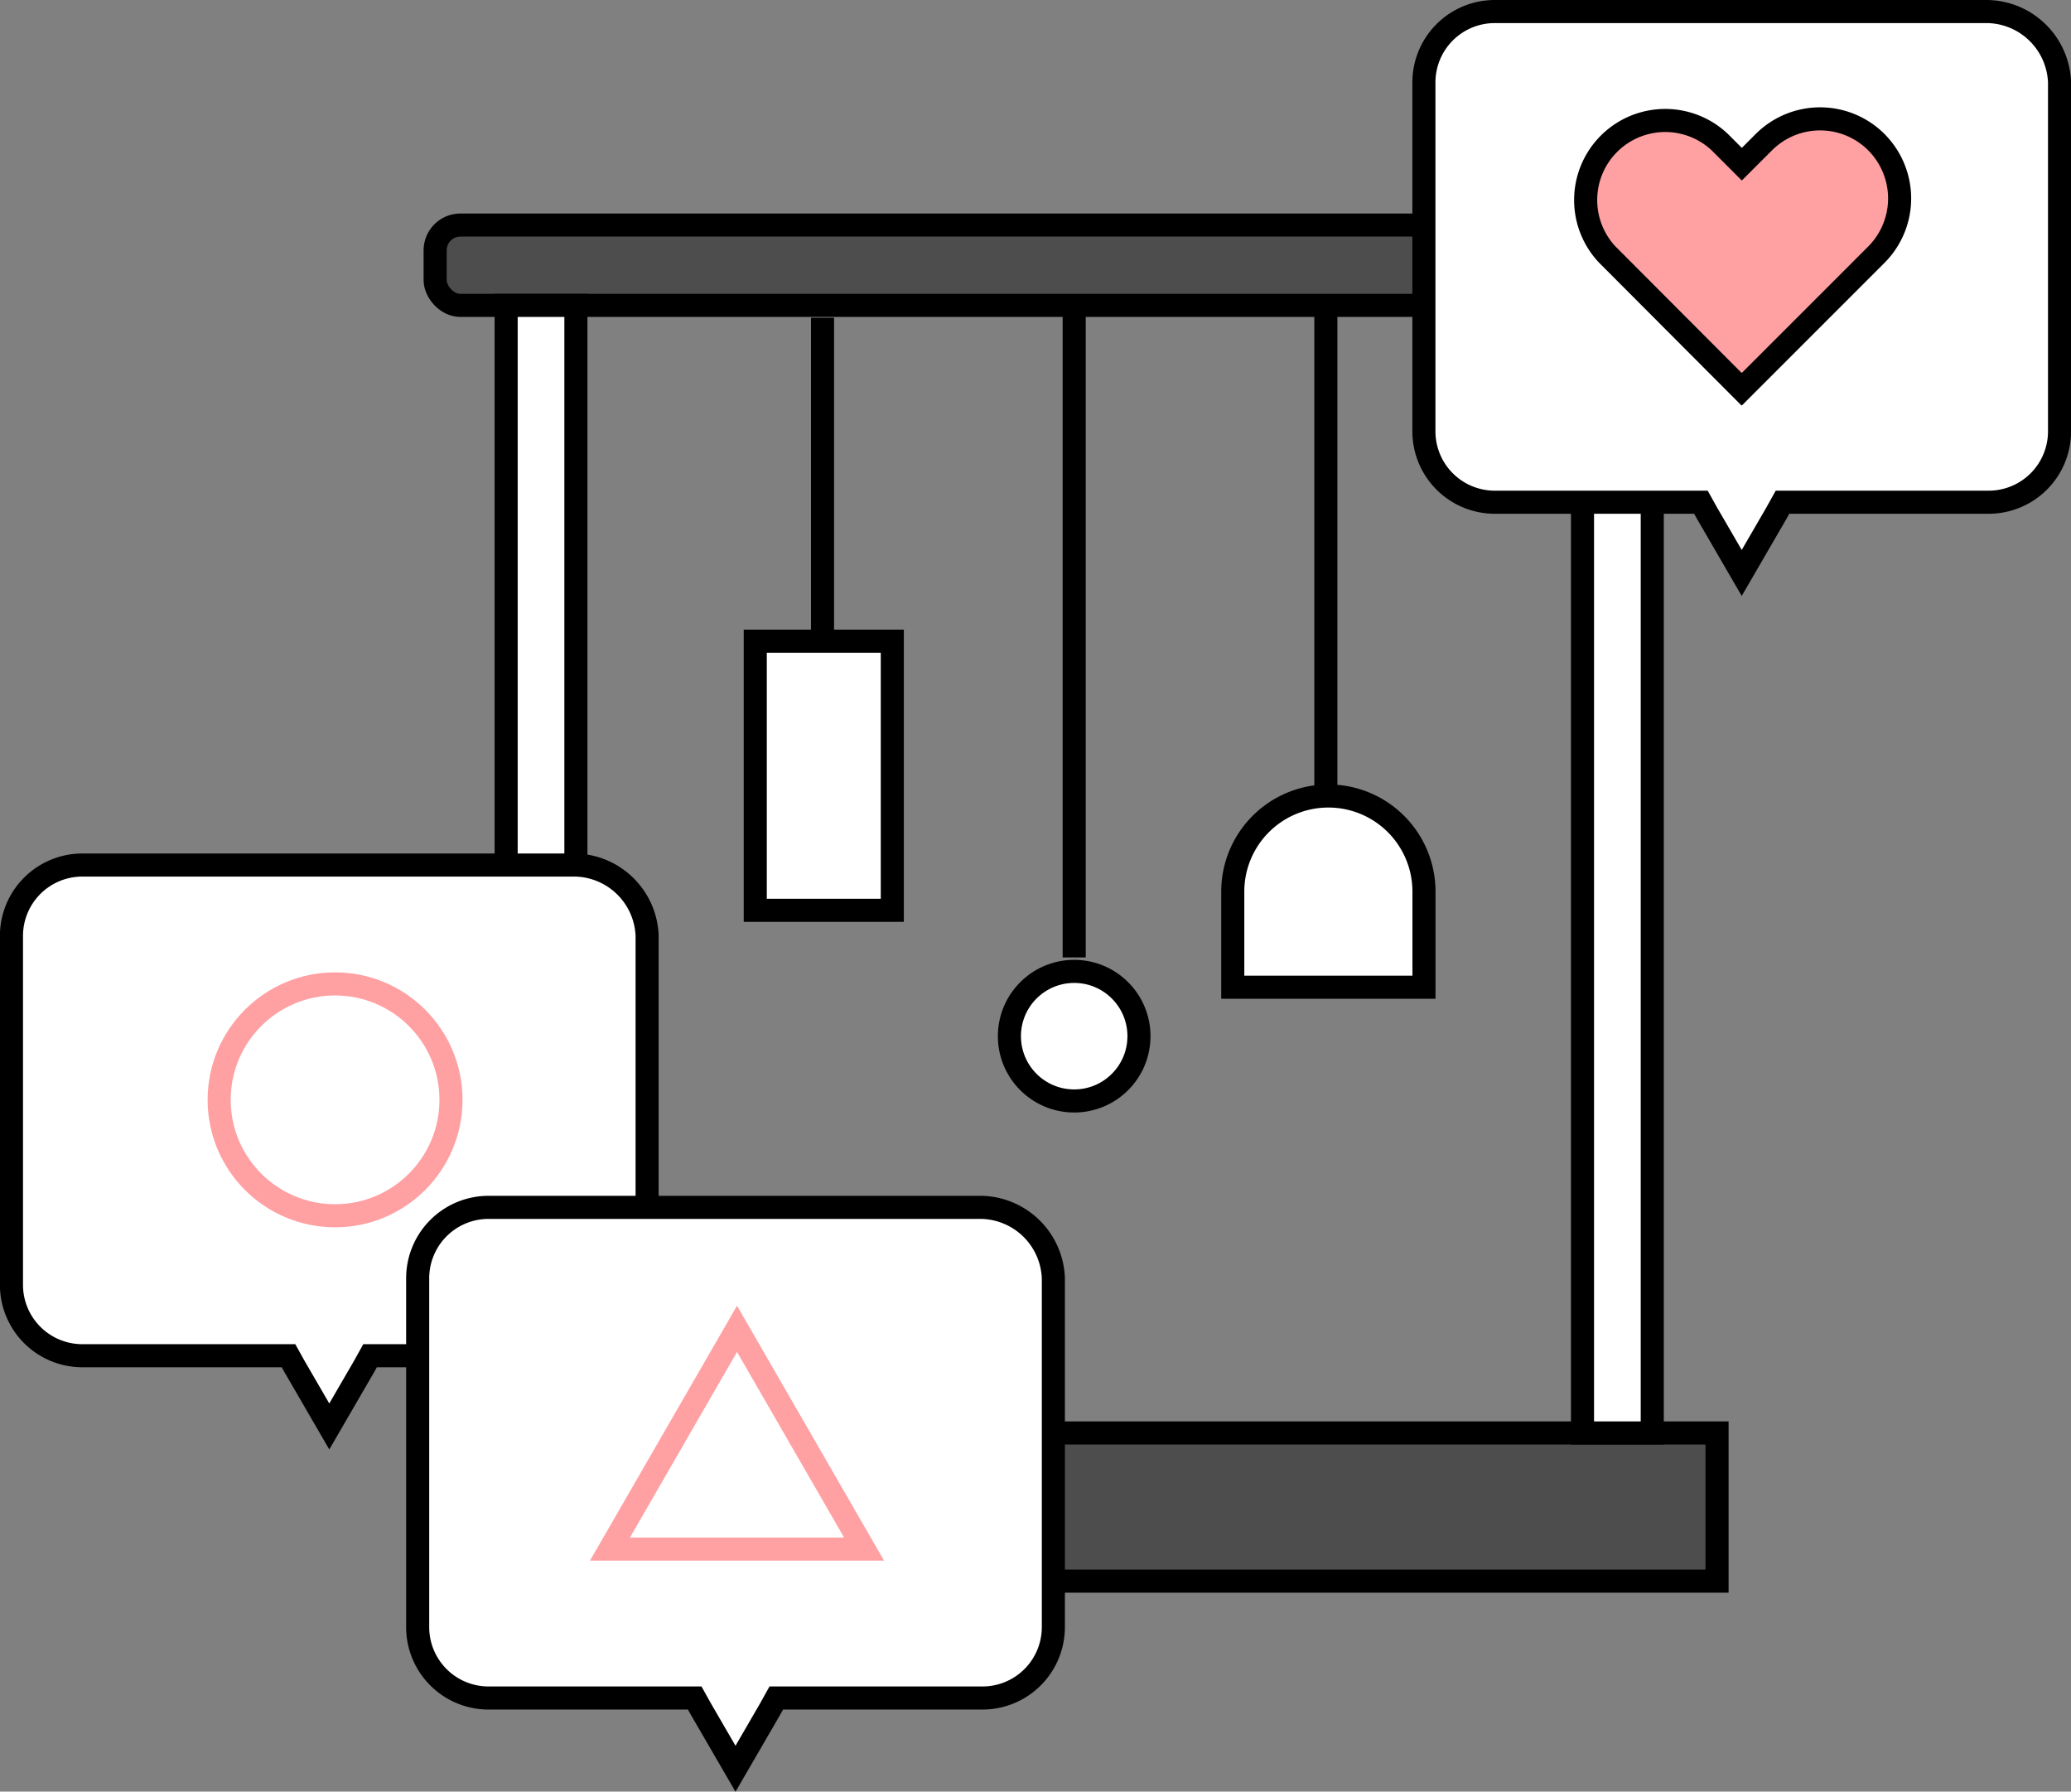 <svg xmlns="http://www.w3.org/2000/svg" width="125.636" height="108.678" viewBox="0 0 125.636 108.678">
  <rect x="0" y="0" width="125.636" height="108.678" fill="#808080" stroke="none"/>
  <g id="그룹_2166" data-name="그룹 2166" transform="translate(0.7 0.7)">
    <g id="그룹_1589" data-name="그룹 1589" transform="translate(25.697 12.951)">
      <rect id="사각형_1282" data-name="사각형 1282" width="43.91" height="8.99" transform="translate(33.857 73.269)" fill="#4d4d4d" stroke="#000" stroke-miterlimit="10" stroke-width="1.4"/>
      <rect id="사각형_1283" data-name="사각형 1283" width="77.767" height="4.874" rx="1.534" fill="#4d4d4d" stroke="#000" stroke-miterlimit="10" stroke-width="1.4"/>
      <rect id="사각형_1284" data-name="사각형 1284" width="4.232" height="68.397" transform="translate(69.604 4.873)" fill="#fff" stroke="#000" stroke-miterlimit="10" stroke-width="1.4"/>
      <rect id="사각형_1285" data-name="사각형 1285" width="4.232" height="48.074" transform="translate(4.308 4.873)" fill="#fff" stroke="#000" stroke-miterlimit="10" stroke-width="1.4"/>
      <line id="선_211" data-name="선 211" y2="19.62" transform="translate(23.501 5.623)" fill="none" stroke="#000" stroke-miterlimit="10" stroke-width="1.4"/>
      <line id="선_212" data-name="선 212" y2="39.552" transform="translate(38.768 4.873)" fill="none" stroke="#000" stroke-miterlimit="10" stroke-width="1.4"/>
      <line id="선_213" data-name="선 213" y2="29.889" transform="translate(54.035 4.873)" fill="none" stroke="#000" stroke-miterlimit="10" stroke-width="1.4"/>
      <path id="패스_1293" data-name="패스 1293" d="M1202.248,601.44V585.116h8.314V601.44h-8.314Z" transform="translate(-1182.828 -559.873)" fill="#fff" stroke="#000" stroke-miterlimit="10" stroke-width="1.4"/>
      <path id="패스_1294" data-name="패스 1294" d="M1230.979,592.549a5.8,5.8,0,0,0-5.8,5.8h0v5.8h11.6v-5.8A5.8,5.8,0,0,0,1230.979,592.549Z" transform="translate(-1176.791 -557.916)" fill="#fff" stroke="#000" stroke-miterlimit="10" stroke-width="1.4"/>
      <ellipse id="타원_152" data-name="타원 152" cx="3.93" cy="3.93" rx="3.93" ry="3.93" transform="translate(34.838 45.272)" fill="#fff" stroke="#000" stroke-miterlimit="10" stroke-width="1.4"/>
    </g>
    <g id="그룹_2168" data-name="그룹 2168" transform="translate(0 0)">
      <path id="패스_1682" data-name="패스 1682" d="M1200.723,595.863H1170.83a4.3,4.3,0,0,0-4.3,4.3h0v21.164a4.3,4.3,0,0,0,4.3,4.3h12.507l.364.654,2.11,3.637,2.11-3.637.364-.654h12.507a4.3,4.3,0,0,0,4.3-4.3h0V600.154A4.458,4.458,0,0,0,1200.723,595.863Z" transform="translate(-1166.535 -544.091)" fill="#fff" stroke="#000" stroke-miterlimit="10" stroke-width="1.4"/>
      <path id="패스_1678" data-name="패스 1678" d="M1220.228,612.3h-29.891a4.3,4.3,0,0,0-4.3,4.3h0v21.162a4.3,4.3,0,0,0,4.3,4.3h12.507l.364.654,2.11,3.637,2.11-3.637.364-.654H1220.3a4.3,4.3,0,0,0,4.3-4.3h0V616.593A4.459,4.459,0,0,0,1220.228,612.3Z" transform="translate(-1161.399 -539.763)" fill="#fff" stroke="#000" stroke-miterlimit="10" stroke-width="1.4"/>
      <path id="패스_1679" data-name="패스 1679" d="M1268.547,554.882h-29.891a4.3,4.3,0,0,0-4.3,4.3h0v21.164a4.3,4.3,0,0,0,4.3,4.3h12.506l.364.654,2.11,3.637,2.11-3.637.364-.654h12.507a4.3,4.3,0,0,0,4.3-4.3h0V559.173A4.459,4.459,0,0,0,1268.547,554.882Z" transform="translate(-1148.676 -554.882)" fill="#fff" stroke="#000" stroke-miterlimit="10" stroke-width="1.4"/>
      <path id="패스_1680" data-name="패스 1680" d="M1259.759,561.447h0a4.827,4.827,0,0,0-6.822,0l-1.338,1.338-1.338-1.338a4.826,4.826,0,0,0-6.822,6.822l8.136,8.157.016-.016.016.016,8.148-8.148a4.828,4.828,0,0,0,.006-6.827Z" transform="translate(-1146.632 -553.525)" fill="#ffa0a3" stroke="#000" stroke-miterlimit="10" stroke-width="1.4"/>
    </g>
    <g id="타원_336" data-name="타원 336" transform="translate(11.895 58.283)" fill="#fff" stroke="#ffa0a3" stroke-width="1.4">
      <ellipse cx="7.732" cy="7.732" rx="7.732" ry="7.732" stroke="none"/>
      <ellipse cx="7.732" cy="7.732" rx="7.032" ry="7.032" fill="none"/>
    </g>
    <g id="다각형_10" data-name="다각형 10" transform="translate(35.09 78.504)" fill="#fff">
      <path d="M 16.63 14.763 L 1.212 14.763 L 8.921 1.401 L 16.63 14.763 Z" stroke="none"/>
      <path d="M 8.921 2.802 L 2.424 14.063 L 15.418 14.063 L 8.921 2.802 M 8.921 4.76837158203125e-06 L 17.842 15.463 L 1.9073486328125e-06 15.463 L 8.921 4.76837158203125e-06 Z" stroke="none" fill="#ffa0a3"/>
    </g>
  </g>
</svg>
